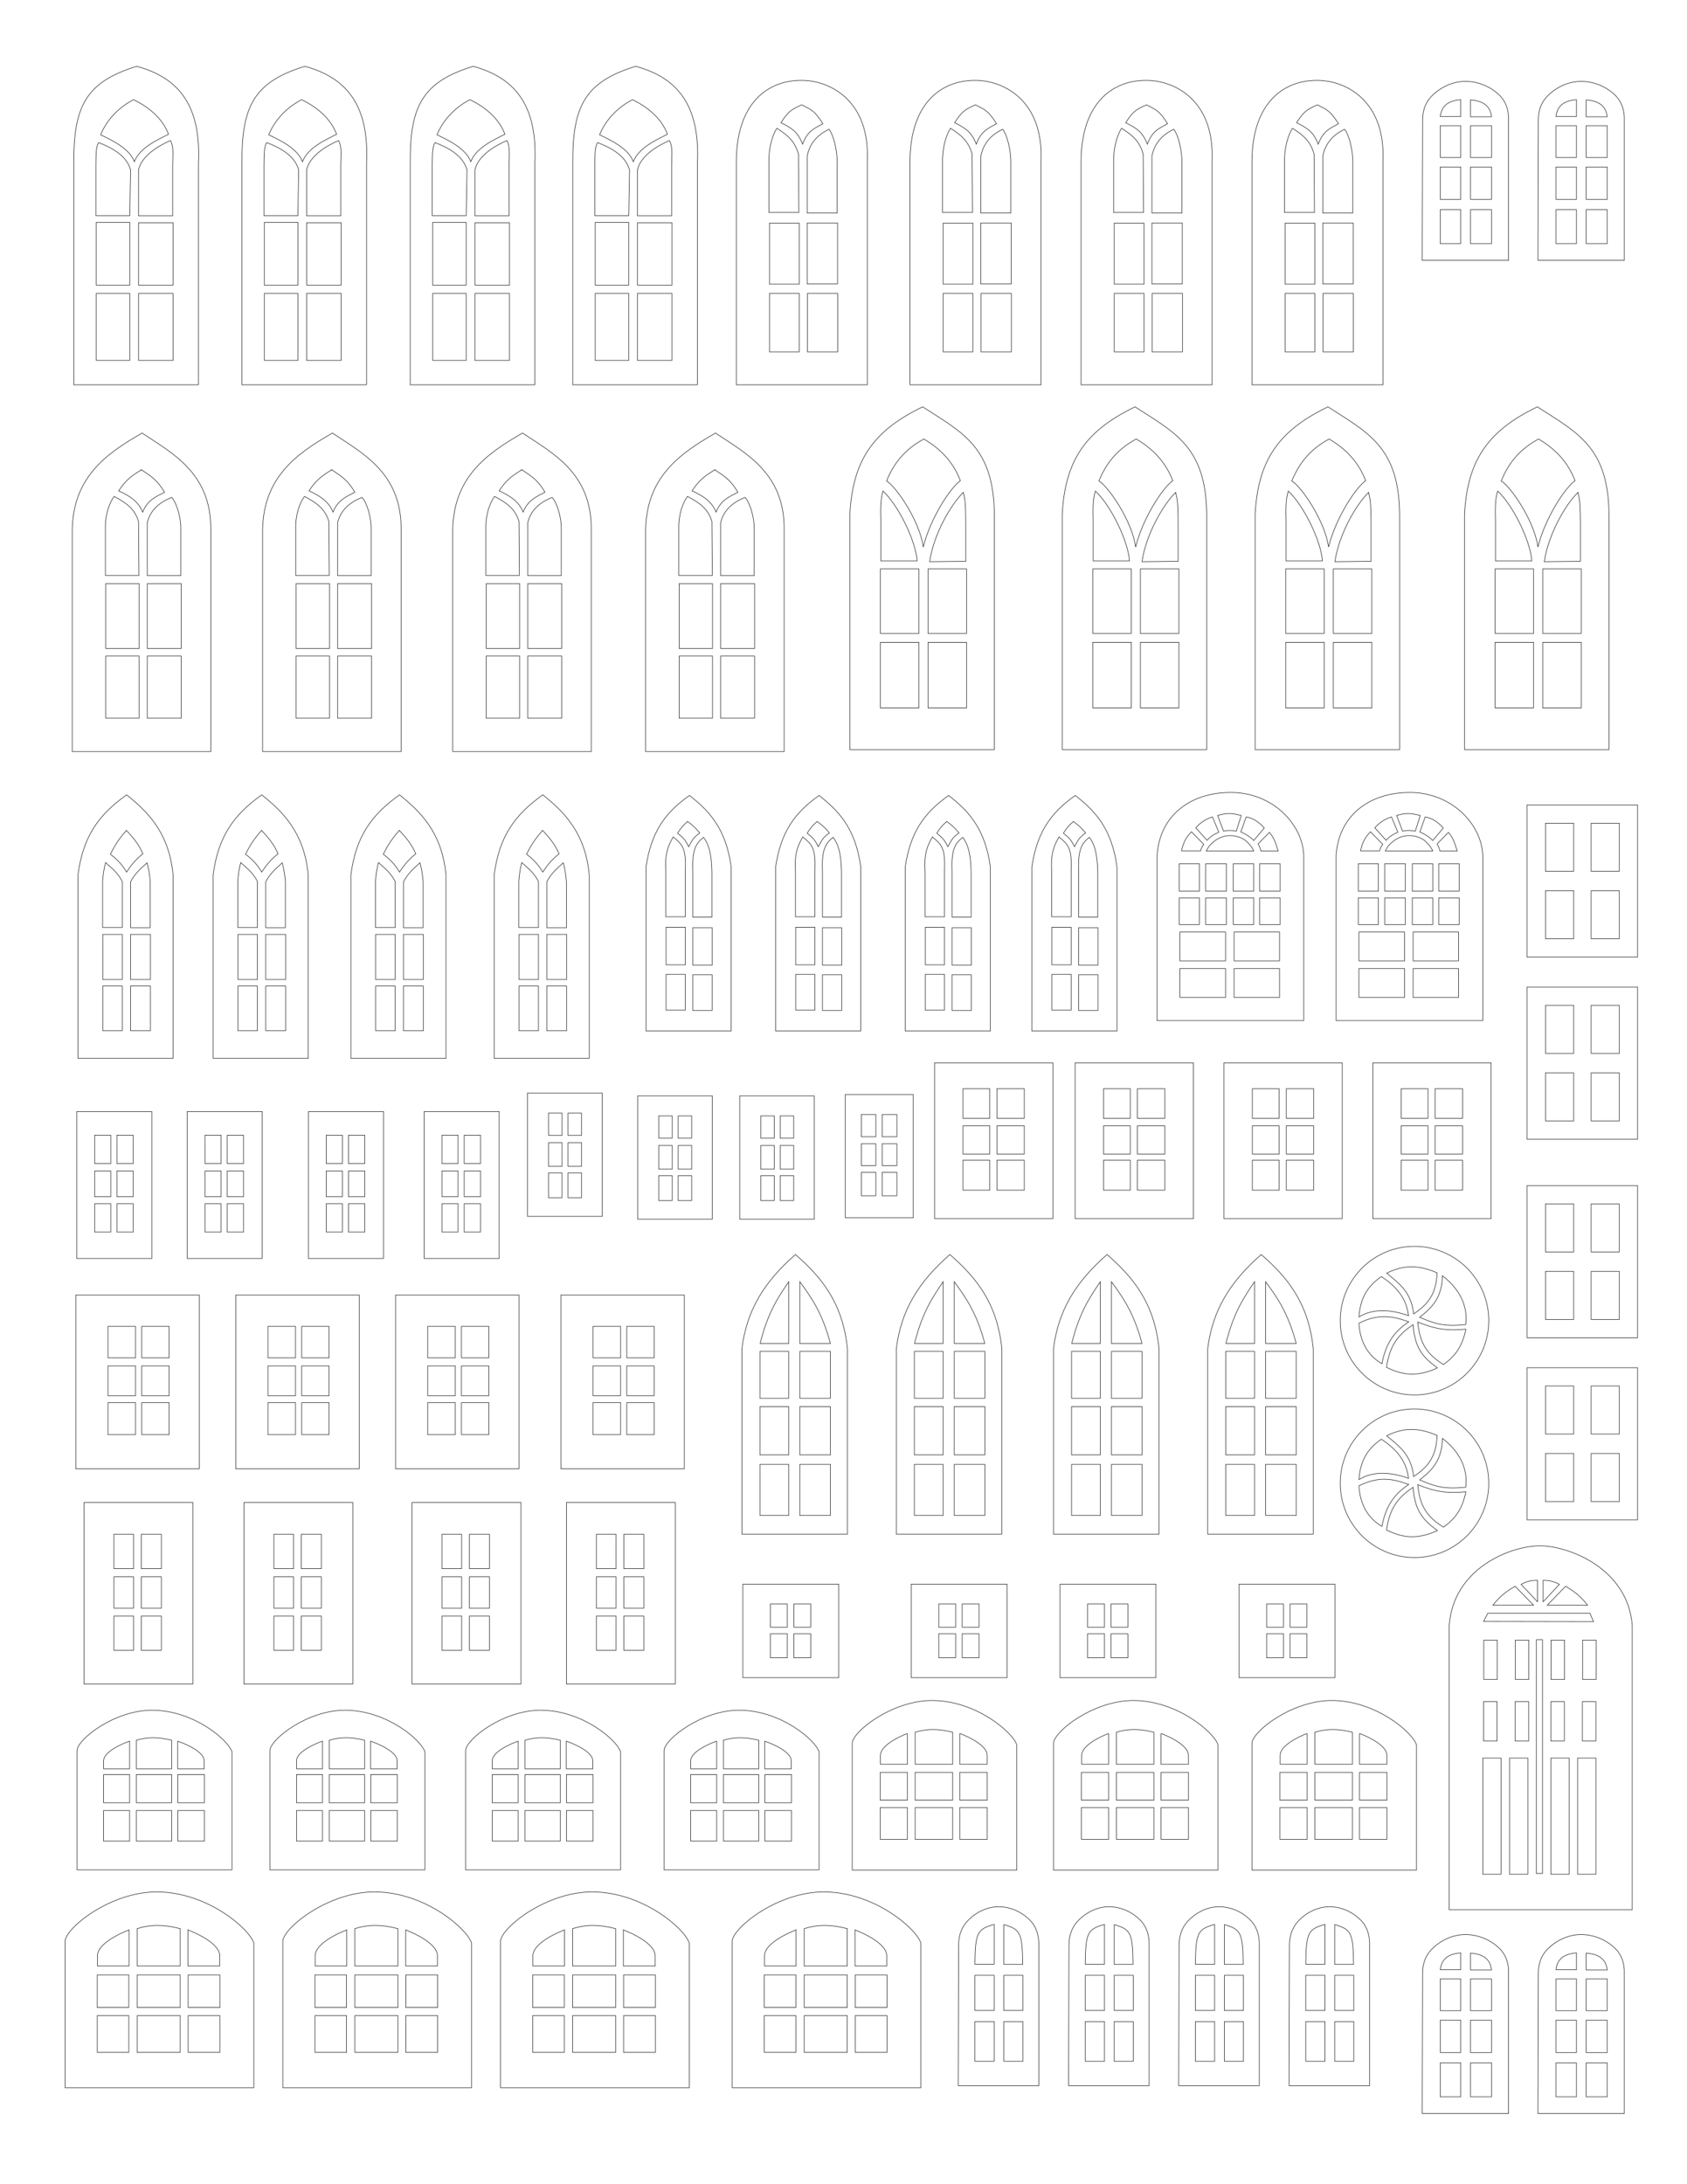 <?xml version="1.0" encoding="UTF-8"?>
<!DOCTYPE svg PUBLIC "-//W3C//DTD SVG 1.1//EN" "http://www.w3.org/Graphics/SVG/1.1/DTD/svg11.dtd">
<!-- Creator: CorelDRAW X5 -->
<svg xmlns="http://www.w3.org/2000/svg" xml:space="preserve" width="8.5in" height="11in" style="shape-rendering:geometricPrecision; text-rendering:geometricPrecision; image-rendering:optimizeQuality; fill-rule:evenodd; clip-rule:evenodd"
viewBox="0 0 8500 11000"
 xmlns:xlink="http://www.w3.org/1999/xlink">
 <defs>
  <style type="text/css">
   <![CDATA[
    .str0 {stroke:#373435;stroke-width:3}
    .fil0 {fill:none}
   ]]>
  </style>
 </defs>
 <g id="Layer_x0020_1">
  <g id="_256821448">
   <path class="fil0 str0" d="M4340 5613l73 0 0 112 -73 0 0 -112zm105 0l74 0 0 112 -74 0 0 -112zm0 147l74 0 0 110 -74 0 0 -110zm-105 0l73 0 0 110 -73 0 0 -110zm0 144l73 0 0 118 -73 0 0 -118zm105 0l74 0 0 118 -74 0 0 -118zm-186 -392l342 0 0 621 -342 0 0 -621z"/>
   <path class="fil0 str0" d="M7949 8854l92 0 0 585 -92 0 0 -585zm-135 0l92 0 0 585 -92 0 0 -585zm-208 0l92 0 0 585 -92 0 0 -585zm-135 0l92 0 0 585 -92 0 0 -585zm301 581l-31 0 0 -1177 31 0 0 1177zm-229 -667l-68 0 0 -198 68 0 0 198zm159 0l-68 0 0 -198 68 0 0 198zm180 0l-68 0 0 -198 68 0 0 198zm159 0l-68 0 0 -198 68 0 0 198zm-497 -310l-68 0 0 -198 68 0 0 198zm159 0l-68 0 0 -198 68 0 0 198zm180 0l-68 0 0 -198 68 0 0 198zm159 0l-68 0 0 -198 68 0 0 198zm-246 -374l203 0c-32,-42 -68,-71 -111,-95l-92 95zm-69 0l-205 0c33,-42 68,-71 112,-95l93 95zm20 -17l-83 -88c23,-12 46,-21 83,-20l0 109zm28 0l82 -88c-23,-12 -46,-21 -82,-20l0 109zm-299 99l553 1 -18 -42 -515 0 -21 41zm748 1452l-922 0 0 -1432c20,-286 306,-401 458,-401 141,0 442,112 464,401l0 1432z"/>
   <path class="fil0 str0" d="M1000 1938l-628 0 0 -1117c-2,-288 63,-409 317,-487 218,59 324,204 311,487l0 1117zm-327 -1436c70,34 144,89 176,174 -52,27 -144,66 -172,138 -25,-66 -111,-107 -170,-135 30,-74 90,-138 166,-177zm25 353c16,-70 98,-120 161,-147 15,29 13,54 11,124l0 255 -172 0 0 -232zm-41 -2c-21,-72 -96,-110 -160,-135 -14,21 -13,59 -14,111l0 257 171 0 4 -232zm-172 267l169 0 0 316 -169 0 0 -316zm213 2l174 0 0 314 -174 0 0 -314zm0 356l174 0 0 337 -174 0 0 -337zm-213 0l169 0 0 337 -169 0 0 -337z"/>
   <path class="fil0 str0" d="M1847 1938l-628 0 0 -1117c-2,-288 63,-409 317,-487 218,59 324,204 311,487l0 1117zm-327 -1436c70,34 144,89 176,174 -52,27 -144,66 -172,138 -25,-66 -111,-107 -170,-135 30,-74 90,-138 166,-177zm25 353c16,-70 98,-120 161,-147 15,29 13,54 11,124l0 255 -172 0 0 -232zm-41 -2c-21,-72 -96,-110 -160,-135 -14,21 -13,59 -14,111l0 257 171 0 4 -232zm-172 267l169 0 0 316 -169 0 0 -316zm213 2l174 0 0 314 -174 0 0 -314zm0 356l174 0 0 337 -174 0 0 -337zm-213 0l169 0 0 337 -169 0 0 -337z"/>
   <path class="fil0 str0" d="M2695 1938l-628 0 0 -1117c-2,-288 63,-409 317,-487 218,59 324,204 311,487l0 1117zm-327 -1436c70,34 144,89 176,174 -52,27 -144,66 -172,138 -25,-66 -111,-107 -170,-135 30,-74 90,-138 166,-177zm25 353c16,-70 98,-120 161,-147 15,29 13,54 11,124l0 255 -172 0 0 -232zm-41 -2c-21,-72 -96,-110 -160,-135 -14,21 -13,59 -14,111l0 257 171 0 4 -232zm-172 267l169 0 0 316 -169 0 0 -316zm213 2l174 0 0 314 -174 0 0 -314zm0 356l174 0 0 337 -174 0 0 -337zm-213 0l169 0 0 337 -169 0 0 -337z"/>
   <path class="fil0 str0" d="M3514 1938l-628 0 0 -1117c-2,-288 63,-409 317,-487 218,59 324,204 311,487l0 1117zm-327 -1436c70,34 144,89 176,174 -52,27 -144,66 -172,138 -25,-66 -111,-107 -170,-135 30,-74 90,-138 166,-177zm25 353c16,-70 98,-120 161,-147 15,29 13,54 11,124l0 255 -172 0 0 -232zm-41 -2c-21,-72 -96,-110 -160,-135 -14,21 -13,59 -14,111l0 257 171 0 4 -232zm-172 267l169 0 0 316 -169 0 0 -316zm213 2l174 0 0 314 -174 0 0 -314zm0 356l174 0 0 337 -174 0 0 -337zm-213 0l169 0 0 337 -169 0 0 -337z"/>
   <path class="fil0 str0" d="M4067 1123l153 0 0 307 -153 0 0 -307zm0 -337c14,-69 56,-109 110,-135 21,25 43,105 41,174l0 248 -151 0 0 -287zm-43 -6c-18,-70 -58,-101 -110,-134 -20,32 -42,94 -40,176l0 248 151 0 -2 -289zm16 -252c50,26 64,29 106,95 -47,26 -77,37 -102,103 -25,-64 -56,-81 -109,-108 35,-54 48,-65 105,-90zm-163 596l150 0 0 307 -150 0 0 -307zm0 354l150 0 0 294 -150 0 0 -294zm191 0l153 0 0 294 -153 0 0 -294zm302 460l-660 0 0 -1128c2,-291 159,-411 340,-405 142,5 333,109 320,405l0 1128z"/>
   <path class="fil0 str0" d="M4942 1123l153 0 0 307 -153 0 0 -307zm0 -337c14,-69 56,-109 110,-135 21,25 43,105 41,174l0 248 -151 0 0 -287zm-43 -6c-18,-70 -58,-101 -110,-134 -20,32 -42,94 -40,176l0 248 151 0 -2 -289zm16 -252c50,26 64,29 106,95 -47,26 -77,37 -102,103 -25,-64 -56,-81 -109,-108 35,-54 48,-65 105,-90zm-163 596l150 0 0 307 -150 0 0 -307zm0 354l150 0 0 294 -150 0 0 -294zm191 0l153 0 0 294 -153 0 0 -294zm302 460l-660 0 0 -1128c2,-291 159,-411 340,-405 142,5 333,109 320,405l0 1128z"/>
   <path class="fil0 str0" d="M5804 1123l153 0 0 307 -153 0 0 -307zm0 -337c14,-69 56,-109 110,-135 21,25 43,105 41,174l0 248 -151 0 0 -287zm-43 -6c-18,-70 -58,-101 -110,-134 -20,32 -42,94 -40,176l0 248 151 0 -2 -289zm16 -252c50,26 64,29 106,95 -47,26 -77,37 -102,103 -25,-64 -56,-81 -109,-108 35,-54 48,-65 105,-90zm-163 596l150 0 0 307 -150 0 0 -307zm0 354l150 0 0 294 -150 0 0 -294zm191 0l153 0 0 294 -153 0 0 -294zm302 460l-660 0 0 -1128c2,-291 159,-411 340,-405 142,5 333,109 320,405l0 1128z"/>
   <path class="fil0 str0" d="M6665 1123l153 0 0 307 -153 0 0 -307zm0 -337c14,-69 56,-109 110,-135 21,25 43,105 41,174l0 248 -151 0 0 -287zm-43 -6c-18,-70 -58,-101 -110,-134 -20,32 -42,94 -40,176l0 248 151 0 -2 -289zm16 -252c50,26 64,29 106,95 -47,26 -77,37 -102,103 -25,-64 -56,-81 -109,-108 35,-54 48,-65 105,-90zm-163 596l150 0 0 307 -150 0 0 -307zm0 354l150 0 0 294 -150 0 0 -294zm191 0l153 0 0 294 -153 0 0 -294zm302 460l-660 0 0 -1128c2,-291 159,-411 340,-405 142,5 333,109 320,405l0 1128z"/>
   <path class="fil0 str0" d="M712 2366c53,34 82,54 117,113 -45,23 -86,40 -110,100 -24,-58 -70,-83 -121,-107 32,-48 56,-71 115,-106zm-14 260c-20,-66 -65,-95 -123,-126 -22,30 -46,88 -44,165l0 233 169 0 -2 -272zm44 6c16,-65 63,-103 123,-127 23,24 48,99 46,164l0 230 -169 0 0 -266zm-209 307l168 0 0 327 -168 0 0 -327zm209 0l171 0 0 327 -171 0 0 -327zm-209 365l168 0 0 313 -168 0 0 -313zm209 0l171 0 0 313 -171 0 0 -313zm320 481l-698 0 0 -1117c5,-259 162,-379 352,-487 147,99 349,199 346,487l0 1117z"/>
   <path class="fil0 str0" d="M1671 2366c53,34 82,54 117,113 -45,23 -86,40 -110,100 -24,-58 -70,-83 -121,-107 32,-48 56,-71 115,-106zm-14 260c-20,-66 -65,-95 -123,-126 -22,30 -46,88 -44,165l0 233 169 0 -2 -272zm44 6c16,-65 63,-103 123,-127 23,24 48,99 46,164l0 230 -169 0 0 -266zm-209 307l168 0 0 327 -168 0 0 -327zm209 0l171 0 0 327 -171 0 0 -327zm-209 365l168 0 0 313 -168 0 0 -313zm209 0l171 0 0 313 -171 0 0 -313zm320 481l-698 0 0 -1117c5,-259 162,-379 352,-487 147,99 349,199 346,487l0 1117z"/>
   <path class="fil0 str0" d="M2629 2366c53,34 82,54 117,113 -45,23 -86,40 -110,100 -24,-58 -70,-83 -121,-107 32,-48 56,-71 115,-106zm-14 260c-20,-66 -65,-95 -123,-126 -22,30 -46,88 -44,165l0 233 169 0 -2 -272zm44 6c16,-65 63,-103 123,-127 23,24 48,99 46,164l0 230 -169 0 0 -266zm-209 307l168 0 0 327 -168 0 0 -327zm209 0l171 0 0 327 -171 0 0 -327zm-209 365l168 0 0 313 -168 0 0 -313zm209 0l171 0 0 313 -171 0 0 -313zm320 481l-698 0 0 -1117c5,-259 162,-379 352,-487 147,99 349,199 346,487l0 1117z"/>
   <path class="fil0 str0" d="M3601 2366c53,34 82,54 117,113 -45,23 -86,40 -110,100 -24,-58 -70,-83 -121,-107 32,-48 56,-71 115,-106zm-14 260c-20,-66 -65,-95 -123,-126 -22,30 -46,88 -44,165l0 233 169 0 -2 -272zm44 6c16,-65 63,-103 123,-127 23,24 48,99 46,164l0 230 -169 0 0 -266zm-209 307l168 0 0 327 -168 0 0 -327zm209 0l171 0 0 327 -171 0 0 -327zm-209 365l168 0 0 313 -168 0 0 -313zm209 0l171 0 0 313 -171 0 0 -313zm320 481l-698 0 0 -1117c5,-259 162,-379 352,-487 147,99 349,199 346,487l0 1117z"/>
   <path class="fil0 str0" d="M4655 2211c83,49 148,115 184,210 -50,34 -152,190 -187,334 -18,-130 -134,-301 -185,-333 35,-85 88,-157 188,-211zm198 269c13,40 12,89 13,151l0 196 -182 2c21,-145 114,-297 170,-349zm-404 -7c-12,39 -13,86 -11,152l0 200 183 0c-7,-103 -96,-282 -172,-352zm-13 392l194 0 0 325 -194 0 0 -325zm240 0l194 0 0 325 -194 0 0 -325zm-240 370l194 0 0 330 -194 0 0 -330zm240 0l194 0 0 330 -194 0 0 -330zm334 540l-728 0 0 -1184c14,-262 108,-418 367,-542 201,130 358,202 361,542l0 1184z"/>
   <path class="fil0 str0" d="M5725 2211c83,49 148,115 184,210 -50,34 -152,190 -187,334 -18,-130 -134,-301 -185,-333 35,-85 88,-157 188,-211zm198 269c13,40 12,89 13,151l0 196 -182 2c21,-145 114,-297 170,-349zm-404 -7c-12,39 -13,86 -11,152l0 200 183 0c-7,-103 -96,-282 -172,-352zm-13 392l194 0 0 325 -194 0 0 -325zm240 0l194 0 0 325 -194 0 0 -325zm-240 370l194 0 0 330 -194 0 0 -330zm240 0l194 0 0 330 -194 0 0 -330zm334 540l-728 0 0 -1184c14,-262 108,-418 367,-542 201,130 358,202 361,542l0 1184z"/>
   <path class="fil0 str0" d="M6697 2211c83,49 148,115 184,210 -50,34 -152,190 -187,334 -18,-130 -134,-301 -185,-333 35,-85 88,-157 188,-211zm198 269c13,40 12,89 13,151l0 196 -182 2c21,-145 114,-297 170,-349zm-404 -7c-12,39 -13,86 -11,152l0 200 183 0c-7,-103 -96,-282 -172,-352zm-13 392l194 0 0 325 -194 0 0 -325zm240 0l194 0 0 325 -194 0 0 -325zm-240 370l194 0 0 330 -194 0 0 -330zm240 0l194 0 0 330 -194 0 0 -330zm334 540l-728 0 0 -1184c14,-262 108,-418 367,-542 201,130 358,202 361,542l0 1184z"/>
   <path class="fil0 str0" d="M7752 2211c83,49 148,115 184,210 -50,34 -152,190 -187,334 -18,-130 -134,-301 -185,-333 35,-85 88,-157 188,-211zm198 269c13,40 12,89 13,151l0 196 -182 2c21,-145 114,-297 170,-349zm-404 -7c-12,39 -13,86 -11,152l0 200 183 0c-7,-103 -96,-282 -172,-352zm-13 392l194 0 0 325 -194 0 0 -325zm240 0l194 0 0 325 -194 0 0 -325zm-240 370l194 0 0 330 -194 0 0 -330zm240 0l194 0 0 330 -194 0 0 -330zm334 540l-728 0 0 -1184c14,-262 108,-418 367,-542 201,130 358,202 361,542l0 1184z"/>
   <path class="fil0 str0" d="M518 4966l98 0 0 225 -98 0 0 -225zm140 0l100 0 0 225 -100 0 0 -225zm-140 -260l98 0 0 227 -98 0 0 -227zm140 0l100 0 0 227 -100 0 0 -227zm-42 -267c-23,-44 -50,-64 -84,-95 -8,30 -12,56 -15,94l0 233 99 0 0 -232zm42 2c23,-44 50,-65 83,-96 8,30 13,58 16,96l0 231 -99 0 0 -231zm-21 -259c31,34 60,65 83,118 -33,26 -57,53 -82,92 -24,-40 -49,-65 -82,-90 21,-42 42,-76 81,-120zm235 1148l-479 0 0 -924c25,-193 104,-303 245,-403 102,82 214,187 234,403l0 924z"/>
   <path class="fil0 str0" d="M1199 4966l98 0 0 225 -98 0 0 -225zm140 0l100 0 0 225 -100 0 0 -225zm-140 -260l98 0 0 227 -98 0 0 -227zm140 0l100 0 0 227 -100 0 0 -227zm-42 -267c-23,-44 -50,-64 -84,-95 -8,30 -12,56 -15,94l0 233 99 0 0 -232zm42 2c23,-44 50,-65 83,-96 8,30 13,58 16,96l0 231 -99 0 0 -231zm-21 -259c31,34 60,65 83,118 -33,26 -57,53 -82,92 -24,-40 -49,-65 -82,-90 21,-42 42,-76 81,-120zm235 1148l-479 0 0 -924c25,-193 104,-303 245,-403 102,82 214,187 234,403l0 924z"/>
   <path class="fil0 str0" d="M1893 4966l98 0 0 225 -98 0 0 -225zm140 0l100 0 0 225 -100 0 0 -225zm-140 -260l98 0 0 227 -98 0 0 -227zm140 0l100 0 0 227 -100 0 0 -227zm-42 -267c-23,-44 -50,-64 -84,-95 -8,30 -12,56 -15,94l0 233 99 0 0 -232zm42 2c23,-44 50,-65 83,-96 8,30 13,58 16,96l0 231 -99 0 0 -231zm-21 -259c31,34 60,65 83,118 -33,26 -57,53 -82,92 -24,-40 -49,-65 -82,-90 21,-42 42,-76 81,-120zm235 1148l-479 0 0 -924c25,-193 104,-303 245,-403 102,82 214,187 234,403l0 924z"/>
   <path class="fil0 str0" d="M2615 4966l98 0 0 225 -98 0 0 -225zm140 0l100 0 0 225 -100 0 0 -225zm-140 -260l98 0 0 227 -98 0 0 -227zm140 0l100 0 0 227 -100 0 0 -227zm-42 -267c-23,-44 -50,-64 -84,-95 -8,30 -12,56 -15,94l0 233 99 0 0 -232zm42 2c23,-44 50,-65 83,-96 8,30 13,58 16,96l0 231 -99 0 0 -231zm-21 -259c31,34 60,65 83,118 -33,26 -57,53 -82,92 -24,-40 -49,-65 -82,-90 21,-42 42,-76 81,-120zm235 1148l-479 0 0 -924c25,-193 104,-303 245,-403 102,82 214,187 234,403l0 924z"/>
   <path class="fil0 str0" d="M3356 4907l97 0 0 180 -97 0 0 -180zm135 2l97 0 0 180 -97 0 0 -180zm-135 -239l97 0 0 189 -97 0 0 -189zm135 2l97 0 0 189 -97 0 0 -189zm-38 -285c4,-112 -11,-131 -61,-172 -24,42 -43,81 -37,172l0 230 98 0 0 -230zm38 4c-4,-102 10,-141 54,-174 22,30 40,71 42,174l0 228 -96 0 0 -228zm-27 -254c29,21 40,32 62,58 -31,22 -35,30 -56,69 -16,-32 -25,-43 -56,-68 14,-21 25,-38 50,-58zm219 1055l-428 0 0 -826c26,-173 93,-271 219,-360 92,73 183,159 210,360l0 826z"/>
   <path class="fil0 str0" d="M4009 4907l97 0 0 180 -97 0 0 -180zm135 2l97 0 0 180 -97 0 0 -180zm-135 -239l97 0 0 189 -97 0 0 -189zm135 2l97 0 0 189 -97 0 0 -189zm-38 -285c4,-112 -11,-131 -61,-172 -24,42 -43,81 -37,172l0 230 98 0 0 -230zm38 4c-4,-102 10,-141 54,-174 22,30 40,71 42,174l0 228 -96 0 0 -228zm-27 -254c29,21 40,32 62,58 -31,22 -35,30 -56,69 -16,-32 -25,-43 -56,-68 14,-21 25,-38 50,-58zm219 1055l-428 0 0 -826c26,-173 93,-271 219,-360 92,73 183,159 210,360l0 826z"/>
   <path class="fil0 str0" d="M4662 4907l97 0 0 180 -97 0 0 -180zm135 2l97 0 0 180 -97 0 0 -180zm-135 -239l97 0 0 189 -97 0 0 -189zm135 2l97 0 0 189 -97 0 0 -189zm-38 -285c4,-112 -11,-131 -61,-172 -24,42 -43,81 -37,172l0 230 98 0 0 -230zm38 4c-4,-102 10,-141 54,-174 22,30 40,71 42,174l0 228 -96 0 0 -228zm-27 -254c29,21 40,32 62,58 -31,22 -35,30 -56,69 -16,-32 -25,-43 -56,-68 14,-21 25,-38 50,-58zm219 1055l-428 0 0 -826c26,-173 93,-271 219,-360 92,73 183,159 210,360l0 826z"/>
   <path class="fil0 str0" d="M5300 4907l97 0 0 180 -97 0 0 -180zm135 2l97 0 0 180 -97 0 0 -180zm-135 -239l97 0 0 189 -97 0 0 -189zm135 2l97 0 0 189 -97 0 0 -189zm-38 -285c4,-112 -11,-131 -61,-172 -24,42 -43,81 -37,172l0 230 98 0 0 -230zm38 4c-4,-102 10,-141 54,-174 22,30 40,71 42,174l0 228 -96 0 0 -228zm-27 -254c29,21 40,32 62,58 -31,22 -35,30 -56,69 -16,-32 -25,-43 -56,-68 14,-21 25,-38 50,-58zm219 1055l-428 0 0 -826c26,-173 93,-271 219,-360 92,73 183,159 210,360l0 826z"/>
   <path class="fil0 str0" d="M387 5598l378 0 0 740 -378 0 0 -740zm202 464l82 0 0 143 -82 0 0 -143zm-112 0l81 0 0 143 -81 0 0 -143zm0 -165l81 0 0 130 -81 0 0 -130zm112 0l82 0 0 130 -82 0 0 -130zm0 -180l82 0 0 143 -82 0 0 -143zm-112 0l81 0 0 143 -81 0 0 -143z"/>
   <path class="fil0 str0" d="M943 5598l378 0 0 740 -378 0 0 -740zm202 464l82 0 0 143 -82 0 0 -143zm-112 0l81 0 0 143 -81 0 0 -143zm0 -165l81 0 0 130 -81 0 0 -130zm112 0l82 0 0 130 -82 0 0 -130zm0 -180l82 0 0 143 -82 0 0 -143zm-112 0l81 0 0 143 -81 0 0 -143z"/>
   <path class="fil0 str0" d="M1554 5598l378 0 0 740 -378 0 0 -740zm202 464l82 0 0 143 -82 0 0 -143zm-112 0l81 0 0 143 -81 0 0 -143zm0 -165l81 0 0 130 -81 0 0 -130zm112 0l82 0 0 130 -82 0 0 -130zm0 -180l82 0 0 143 -82 0 0 -143zm-112 0l81 0 0 143 -81 0 0 -143z"/>
   <path class="fil0 str0" d="M2137 5598l378 0 0 740 -378 0 0 -740zm202 464l82 0 0 143 -82 0 0 -143zm-112 0l81 0 0 143 -81 0 0 -143zm0 -165l81 0 0 130 -81 0 0 -130zm112 0l82 0 0 130 -82 0 0 -130zm0 -180l82 0 0 143 -82 0 0 -143zm-112 0l81 0 0 143 -81 0 0 -143z"/>
   <path class="fil0 str0" d="M2658 5505l376 0 0 621 -376 0 0 -621zm204 402l68 0 0 125 -68 0 0 -125zm-98 0l68 0 0 125 -68 0 0 -125zm98 -152l68 0 0 119 -68 0 0 -119zm-98 0l68 0 0 119 -68 0 0 -119zm98 -149l68 0 0 112 -68 0 0 -112zm-98 0l68 0 0 112 -68 0 0 -112z"/>
   <path class="fil0 str0" d="M3213 5519l376 0 0 621 -376 0 0 -621zm204 402l68 0 0 125 -68 0 0 -125zm-98 0l68 0 0 125 -68 0 0 -125zm98 -152l68 0 0 119 -68 0 0 -119zm-98 0l68 0 0 119 -68 0 0 -119zm98 -149l68 0 0 112 -68 0 0 -112zm-98 0l68 0 0 112 -68 0 0 -112z"/>
   <path class="fil0 str0" d="M3727 5519l376 0 0 621 -376 0 0 -621zm204 402l68 0 0 125 -68 0 0 -125zm-98 0l68 0 0 125 -68 0 0 -125zm98 -152l68 0 0 119 -68 0 0 -119zm-98 0l68 0 0 119 -68 0 0 -119zm98 -149l68 0 0 112 -68 0 0 -112zm-98 0l68 0 0 112 -68 0 0 -112z"/>
   <path class="fil0 str0" d="M544 6680l139 0 0 158 -139 0 0 -158zm170 0l138 0 0 158 -138 0 0 -158zm0 199l138 0 0 150 -138 0 0 -150zm-170 0l139 0 0 150 -139 0 0 -150zm0 185l139 0 0 161 -139 0 0 -161zm170 0l138 0 0 161 -138 0 0 -161zm-332 -542l622 0 0 875 -622 0 0 -875z"/>
   <path class="fil0 str0" d="M1350 6680l139 0 0 158 -139 0 0 -158zm170 0l138 0 0 158 -138 0 0 -158zm0 199l138 0 0 150 -138 0 0 -150zm-170 0l139 0 0 150 -139 0 0 -150zm0 185l139 0 0 161 -139 0 0 -161zm170 0l138 0 0 161 -138 0 0 -161zm-332 -542l622 0 0 875 -622 0 0 -875z"/>
   <path class="fil0 str0" d="M2155 6680l139 0 0 158 -139 0 0 -158zm170 0l138 0 0 158 -138 0 0 -158zm0 199l138 0 0 150 -138 0 0 -150zm-170 0l139 0 0 150 -139 0 0 -150zm0 185l139 0 0 161 -139 0 0 -161zm170 0l138 0 0 161 -138 0 0 -161zm-332 -542l622 0 0 875 -622 0 0 -875z"/>
   <path class="fil0 str0" d="M2988 6680l139 0 0 158 -139 0 0 -158zm170 0l138 0 0 158 -138 0 0 -158zm0 199l138 0 0 150 -138 0 0 -150zm-170 0l139 0 0 150 -139 0 0 -150zm0 185l139 0 0 161 -139 0 0 -161zm170 0l138 0 0 161 -138 0 0 -161zm-332 -542l622 0 0 875 -622 0 0 -875z"/>
   <path class="fil0 str0" d="M3974 6455c-52,77 -105,153 -144,311l144 0 0 -311zm56 0c56,77 112,153 154,311l-154 0 0 -311zm0 351l154 0 0 236 -154 0 0 -236zm-201 0l145 0 0 236 -145 0 0 -236zm0 278l145 0 0 243 -145 0 0 -243zm201 0l154 0 0 243 -154 0 0 -243zm0 291l154 0 0 257 -154 0 0 -257zm-201 0l145 0 0 257 -145 0 0 -257zm441 351l-532 0 0 -933c24,-194 112,-337 270,-475 130,114 238,241 262,475l0 933z"/>
   <path class="fil0 str0" d="M4752 6455c-52,77 -105,153 -144,311l144 0 0 -311zm56 0c56,77 112,153 154,311l-154 0 0 -311zm0 351l154 0 0 236 -154 0 0 -236zm-201 0l145 0 0 236 -145 0 0 -236zm0 278l145 0 0 243 -145 0 0 -243zm201 0l154 0 0 243 -154 0 0 -243zm0 291l154 0 0 257 -154 0 0 -257zm-201 0l145 0 0 257 -145 0 0 -257zm441 351l-532 0 0 -933c24,-194 112,-337 270,-475 130,114 238,241 262,475l0 933z"/>
   <path class="fil0 str0" d="M5544 6455c-52,77 -105,153 -144,311l144 0 0 -311zm56 0c56,77 112,153 154,311l-154 0 0 -311zm0 351l154 0 0 236 -154 0 0 -236zm-201 0l145 0 0 236 -145 0 0 -236zm0 278l145 0 0 243 -145 0 0 -243zm201 0l154 0 0 243 -154 0 0 -243zm0 291l154 0 0 257 -154 0 0 -257zm-201 0l145 0 0 257 -145 0 0 -257zm441 351l-532 0 0 -933c24,-194 112,-337 270,-475 130,114 238,241 262,475l0 933z"/>
   <path class="fil0 str0" d="M6321 6455c-52,77 -105,153 -144,311l144 0 0 -311zm56 0c56,77 112,153 154,311l-154 0 0 -311zm0 351l154 0 0 236 -154 0 0 -236zm-201 0l145 0 0 236 -145 0 0 -236zm0 278l145 0 0 243 -145 0 0 -243zm201 0l154 0 0 243 -154 0 0 -243zm0 291l154 0 0 257 -154 0 0 -257zm-201 0l145 0 0 257 -145 0 0 -257zm441 351l-532 0 0 -933c24,-194 112,-337 270,-475 130,114 238,241 262,475l0 933z"/>
   <path class="fil0 str0" d="M574 7727l99 0 0 173 -99 0 0 -173zm138 0l101 0 0 173 -101 0 0 -173zm-138 214l99 0 0 158 -99 0 0 -158zm138 0l101 0 0 158 -101 0 0 -158zm-138 198l99 0 0 172 -99 0 0 -172zm138 0l101 0 0 172 -101 0 0 -172zm-289 -572l549 0 0 914 -549 0 0 -914z"/>
   <path class="fil0 str0" d="M1380 7727l99 0 0 173 -99 0 0 -173zm138 0l101 0 0 173 -101 0 0 -173zm-138 214l99 0 0 158 -99 0 0 -158zm138 0l101 0 0 158 -101 0 0 -158zm-138 198l99 0 0 172 -99 0 0 -172zm138 0l101 0 0 172 -101 0 0 -172zm-289 -572l549 0 0 914 -549 0 0 -914z"/>
   <path class="fil0 str0" d="M2227 7727l99 0 0 173 -99 0 0 -173zm138 0l101 0 0 173 -101 0 0 -173zm-138 214l99 0 0 158 -99 0 0 -158zm138 0l101 0 0 158 -101 0 0 -158zm-138 198l99 0 0 172 -99 0 0 -172zm138 0l101 0 0 172 -101 0 0 -172zm-289 -572l549 0 0 914 -549 0 0 -914z"/>
   <path class="fil0 str0" d="M3005 7727l99 0 0 173 -99 0 0 -173zm138 0l101 0 0 173 -101 0 0 -173zm-138 214l99 0 0 158 -99 0 0 -158zm138 0l101 0 0 158 -101 0 0 -158zm-138 198l99 0 0 172 -99 0 0 -172zm138 0l101 0 0 172 -101 0 0 -172zm-289 -572l549 0 0 914 -549 0 0 -914z"/>
   <path class="fil0 str0" d="M3882 8078l85 0 0 117 -85 0 0 -117zm118 0l85 0 0 117 -85 0 0 -117zm0 150l85 0 0 121 -85 0 0 -121zm-118 0l85 0 0 121 -85 0 0 -121zm-139 -250l483 0 0 471 -483 0 0 -471z"/>
   <path class="fil0 str0" d="M4730 8078l85 0 0 117 -85 0 0 -117zm118 0l85 0 0 117 -85 0 0 -117zm0 150l85 0 0 121 -85 0 0 -121zm-118 0l85 0 0 121 -85 0 0 -121zm-139 -250l483 0 0 471 -483 0 0 -471z"/>
   <path class="fil0 str0" d="M5480 8078l85 0 0 117 -85 0 0 -117zm118 0l85 0 0 117 -85 0 0 -117zm0 150l85 0 0 121 -85 0 0 -121zm-118 0l85 0 0 121 -85 0 0 -121zm-139 -250l483 0 0 471 -483 0 0 -471z"/>
   <path class="fil0 str0" d="M6382 8078l85 0 0 117 -85 0 0 -117zm118 0l85 0 0 117 -85 0 0 -117zm0 150l85 0 0 121 -85 0 0 -121zm-118 0l85 0 0 121 -85 0 0 -121zm-139 -250l483 0 0 471 -483 0 0 -471z"/>
   <path class="fil0 str0" d="M1624 8769c-48,17 -130,56 -130,99l0 40 131 0 0 -139zm244 0c49,17 133,56 133,99l0 40 -134 0 0 -139zm-209 -5c54,-16 109,-17 178,0l0 144 -178 0 0 -144zm-165 173l131 0 0 142 -131 0 0 -142zm374 0l134 0 0 142 -134 0 0 -142zm-209 0l178 0 0 142 -178 0 0 -142zm-165 181l131 0 0 154 -131 0 0 -154zm374 0l134 0 0 154 -134 0 0 -154zm-209 0l178 0 0 154 -178 0 0 -154zm482 299l-781 0 0 -603c6,-57 190,-202 380,-201 210,1 383,151 401,210l0 594z"/>
   <path class="fil0 str0" d="M652 8769c-48,17 -130,56 -130,99l0 40 131 0 0 -139zm244 0c49,17 133,56 133,99l0 40 -134 0 0 -139zm-209 -5c54,-16 109,-17 178,0l0 144 -178 0 0 -144zm-165 173l131 0 0 142 -131 0 0 -142zm374 0l134 0 0 142 -134 0 0 -142zm-209 0l178 0 0 142 -178 0 0 -142zm-165 181l131 0 0 154 -131 0 0 -154zm374 0l134 0 0 154 -134 0 0 -154zm-209 0l178 0 0 154 -178 0 0 -154zm482 299l-781 0 0 -603c6,-57 190,-202 380,-201 210,1 383,151 401,210l0 594z"/>
   <path class="fil0 str0" d="M2610 8769c-48,17 -130,56 -130,99l0 40 131 0 0 -139zm244 0c49,17 133,56 133,99l0 40 -134 0 0 -139zm-209 -5c54,-16 109,-17 178,0l0 144 -178 0 0 -144zm-165 173l131 0 0 142 -131 0 0 -142zm374 0l134 0 0 142 -134 0 0 -142zm-209 0l178 0 0 142 -178 0 0 -142zm-165 181l131 0 0 154 -131 0 0 -154zm374 0l134 0 0 154 -134 0 0 -154zm-209 0l178 0 0 154 -178 0 0 -154zm482 299l-781 0 0 -603c6,-57 190,-202 380,-201 210,1 383,151 401,210l0 594z"/>
   <path class="fil0 str0" d="M3610 8769c-48,17 -130,56 -130,99l0 40 131 0 0 -139zm244 0c49,17 133,56 133,99l0 40 -134 0 0 -139zm-209 -5c54,-16 109,-17 178,0l0 144 -178 0 0 -144zm-165 173l131 0 0 142 -131 0 0 -142zm374 0l134 0 0 142 -134 0 0 -142zm-209 0l178 0 0 142 -178 0 0 -142zm-165 181l131 0 0 154 -131 0 0 -154zm374 0l134 0 0 154 -134 0 0 -154zm-209 0l178 0 0 154 -178 0 0 -154zm482 299l-781 0 0 -603c6,-57 190,-202 380,-201 210,1 383,151 401,210l0 594z"/>
   <path class="fil0 str0" d="M4572 8730c-50,19 -136,63 -136,110l0 45 136 0 0 -155zm39 -6c57,-18 116,-19 189,0l0 161 -189 0 0 -161zm225 6c51,19 138,63 138,110l0 45 -138 0 0 -155zm0 196l138 0 0 140 -138 0 0 -140zm-225 0l189 0 0 140 -189 0 0 -140zm-176 0l137 0 0 140 -137 0 0 -140zm0 177l137 0 0 160 -137 0 0 -160zm176 0l189 0 0 160 -189 0 0 -160zm225 0l138 0 0 160 -138 0 0 -160zm287 315l-829 0 0 -640c6,-61 202,-214 403,-214 223,1 406,161 426,223l0 630z"/>
   <path class="fil0 str0" d="M5586 8730c-50,19 -136,63 -136,110l0 45 136 0 0 -155zm39 -6c57,-18 116,-19 189,0l0 161 -189 0 0 -161zm225 6c51,19 138,63 138,110l0 45 -138 0 0 -155zm0 196l138 0 0 140 -138 0 0 -140zm-225 0l189 0 0 140 -189 0 0 -140zm-176 0l137 0 0 140 -137 0 0 -140zm0 177l137 0 0 160 -137 0 0 -160zm176 0l189 0 0 160 -189 0 0 -160zm225 0l138 0 0 160 -138 0 0 -160zm287 315l-829 0 0 -640c6,-61 202,-214 403,-214 223,1 406,161 426,223l0 630z"/>
   <path class="fil0 str0" d="M6586 8730c-50,19 -136,63 -136,110l0 45 136 0 0 -155zm39 -6c57,-18 116,-19 189,0l0 161 -189 0 0 -161zm225 6c51,19 138,63 138,110l0 45 -138 0 0 -155zm0 196l138 0 0 140 -138 0 0 -140zm-225 0l189 0 0 140 -189 0 0 -140zm-176 0l137 0 0 140 -137 0 0 -140zm0 177l137 0 0 160 -137 0 0 -160zm176 0l189 0 0 160 -189 0 0 -160zm225 0l138 0 0 160 -138 0 0 -160zm287 315l-829 0 0 -640c6,-61 202,-214 403,-214 223,1 406,161 426,223l0 630z"/>
   <path class="fil0 str0" d="M7694 4054l557 0 0 766 -557 0 0 -766zm323 432l142 0 0 242 -142 0 0 -242zm-230 0l142 0 0 242 -142 0 0 -242zm230 -340l142 0 0 242 -142 0 0 -242zm-230 0l142 0 0 242 -142 0 0 -242z"/>
   <path class="fil0 str0" d="M7694 4971l557 0 0 766 -557 0 0 -766zm323 432l142 0 0 242 -142 0 0 -242zm-230 0l142 0 0 242 -142 0 0 -242zm230 -340l142 0 0 242 -142 0 0 -242zm-230 0l142 0 0 242 -142 0 0 -242z"/>
   <path class="fil0 str0" d="M7694 5971l557 0 0 766 -557 0 0 -766zm323 432l142 0 0 242 -142 0 0 -242zm-230 0l142 0 0 242 -142 0 0 -242zm230 -340l142 0 0 242 -142 0 0 -242zm-230 0l142 0 0 242 -142 0 0 -242z"/>
   <path class="fil0 str0" d="M7694 6888l557 0 0 766 -557 0 0 -766zm323 432l142 0 0 242 -142 0 0 -242zm-230 0l142 0 0 242 -142 0 0 -242zm230 -340l142 0 0 242 -142 0 0 -242zm-230 0l142 0 0 242 -142 0 0 -242z"/>
   <path class="fil0 str0" d="M7116 6277c206,-6 379,156 385,363 6,206 -156,379 -363,385 -206,6 -379,-156 -385,-363 -6,-206 156,-379 363,-385zm270 417c-18,84 -49,132 -113,178 -103,-63 -120,-131 -130,-214 97,39 154,44 242,36zm-143 195c-110,51 -187,32 -257,-3 17,-115 61,-165 134,-215 8,110 42,161 123,218zm-280 -21c-75,-43 -111,-117 -116,-204 101,-51 174,-35 251,-7 -83,55 -118,121 -135,211zm-116 -236c8,-101 46,-156 113,-203 88,58 127,119 137,197 -92,-33 -181,-36 -249,6zm140 -220c102,-52 182,-32 254,-2 -5,111 -48,160 -118,207 -14,-110 -67,-148 -136,-205zm281 13c87,67 129,153 117,246 -112,11 -155,-4 -232,-37 81,-62 111,-113 115,-209z"/>
   <path class="fil0 str0" d="M7116 7096c206,-6 379,156 385,363 6,206 -156,379 -363,385 -206,6 -379,-156 -385,-363 -6,-206 156,-379 363,-385zm270 417c-18,84 -49,132 -113,178 -103,-63 -120,-131 -130,-214 97,39 154,44 242,36zm-143 195c-110,51 -187,32 -257,-3 17,-115 61,-165 134,-215 8,110 42,161 123,218zm-280 -21c-75,-43 -111,-117 -116,-204 101,-51 174,-35 251,-7 -83,55 -118,121 -135,211zm-116 -236c8,-101 46,-156 113,-203 88,58 127,119 137,197 -92,-33 -181,-36 -249,6zm140 -220c102,-52 182,-32 254,-2 -5,111 -48,160 -118,207 -14,-110 -67,-148 -136,-205zm281 13c87,67 129,153 117,246 -112,11 -155,-4 -232,-37 81,-62 111,-113 115,-209z"/>
   <path class="fil0 str0" d="M6481 5483l138 0 0 149 -138 0 0 -149zm-171 0l135 0 0 149 -135 0 0 -149zm0 187l135 0 0 142 -135 0 0 -142zm171 0l138 0 0 142 -138 0 0 -142zm-171 173l135 0 0 151 -135 0 0 -151zm171 0l138 0 0 151 -138 0 0 -151zm-314 -490l596 0 0 784 -596 0 0 -784z"/>
   <path class="fil0 str0" d="M7231 5483l138 0 0 149 -138 0 0 -149zm-171 0l135 0 0 149 -135 0 0 -149zm0 187l135 0 0 142 -135 0 0 -142zm171 0l138 0 0 142 -138 0 0 -142zm-171 173l135 0 0 151 -135 0 0 -151zm171 0l138 0 0 151 -138 0 0 -151zm-314 -490l596 0 0 784 -596 0 0 -784z"/>
   <path class="fil0 str0" d="M5731 5483l138 0 0 149 -138 0 0 -149zm-171 0l135 0 0 149 -135 0 0 -149zm0 187l135 0 0 142 -135 0 0 -142zm171 0l138 0 0 142 -138 0 0 -142zm-171 173l135 0 0 151 -135 0 0 -151zm171 0l138 0 0 151 -138 0 0 -151zm-314 -490l596 0 0 784 -596 0 0 -784z"/>
   <path class="fil0 str0" d="M5023 5483l138 0 0 149 -138 0 0 -149zm-171 0l135 0 0 149 -135 0 0 -149zm0 187l135 0 0 142 -135 0 0 -142zm171 0l138 0 0 142 -138 0 0 -142zm-171 173l135 0 0 151 -135 0 0 -151zm171 0l138 0 0 151 -138 0 0 -151zm-314 -490l596 0 0 784 -596 0 0 -784z"/>
   <path class="fil0 str0" d="M7472 5140l-740 0 0 -831c12,-197 162,-318 372,-318 210,0 362,160 367,318l0 831zm-352 -262l229 0 0 145 -229 0 0 -145zm-273 0l230 0 0 145 -230 0 0 -145zm273 -184l229 0 0 145 -229 0 0 -145zm-273 0l230 0 0 145 -230 0 0 -145zm-3 -172l101 0 0 134 -101 0 0 -134zm133 0l104 0 0 134 -104 0 0 -134zm139 0l103 0 0 134 -103 0 0 -134zm133 0l103 0 0 134 -103 0 0 -134zm0 -172l103 0 0 138 -103 0 0 -138zm-133 0l103 0 0 138 -103 0 0 -138zm-139 0l104 0 0 138 -104 0 0 -138zm-133 0l101 0 0 138 -101 0 0 -138zm136 -64l239 0c-9,-22 -26,-40 -45,-56 -49,-31 -113,-30 -159,11 -16,13 -27,26 -35,45zm275 0l87 0c-12,-42 -23,-70 -44,-94l-57 58c1,4 9,12 14,36zm-100 -96c23,10 50,27 64,43l53 -63c-24,-28 -56,-50 -91,-56l-27 76zm-88 -4c21,-5 39,-5 64,0l25 -79c-47,-12 -73,-14 -119,0l30 79zm-83 46c19,-22 36,-30 59,-41l-32 -77c-29,9 -61,28 -84,55l57 63zm-129 53l96 0c3,-13 9,-23 16,-33l-62 -63c-26,28 -39,48 -50,96z"/>
   <path class="fil0 str0" d="M6570 5140l-740 0 0 -831c12,-197 162,-318 372,-318 210,0 362,160 367,318l0 831zm-352 -262l229 0 0 145 -229 0 0 -145zm-273 0l230 0 0 145 -230 0 0 -145zm273 -184l229 0 0 145 -229 0 0 -145zm-273 0l230 0 0 145 -230 0 0 -145zm-3 -172l101 0 0 134 -101 0 0 -134zm133 0l104 0 0 134 -104 0 0 -134zm139 0l103 0 0 134 -103 0 0 -134zm133 0l103 0 0 134 -103 0 0 -134zm0 -172l103 0 0 138 -103 0 0 -138zm-133 0l103 0 0 138 -103 0 0 -138zm-139 0l104 0 0 138 -104 0 0 -138zm-133 0l101 0 0 138 -101 0 0 -138zm136 -64l239 0c-9,-22 -26,-40 -45,-56 -49,-31 -113,-30 -159,11 -16,13 -27,26 -35,45zm275 0l87 0c-12,-42 -23,-70 -44,-94l-57 58c1,4 9,12 14,36zm-100 -96c23,10 50,27 64,43l53 -63c-24,-28 -56,-50 -91,-56l-27 76zm-88 -4c21,-5 39,-5 64,0l25 -79c-47,-12 -73,-14 -119,0l30 79zm-83 46c19,-22 36,-30 59,-41l-32 -77c-29,9 -61,28 -84,55l57 63zm-129 53l96 0c3,-13 9,-23 16,-33l-62 -63c-26,28 -39,48 -50,96z"/>
   <path class="fil0 str0" d="M649 9720c-59,22 -158,74 -158,129l0 52 159 0 0 -182zm42 -7c65,-21 133,-22 217,0l0 188 -217 0 0 -188zm257 7c59,22 159,74 159,129l0 52 -160 0 0 -182zm0 226l160 0 0 164 -160 0 0 -164zm-257 0l217 0 0 164 -217 0 0 -164zm-201 0l159 0 0 164 -159 0 0 -164zm0 205l159 0 0 185 -159 0 0 -185zm201 0l217 0 0 185 -217 0 0 -185zm257 0l160 0 0 185 -160 0 0 -185zm330 363l-950 0 0 -739c7,-70 232,-248 463,-247 255,1 466,186 488,258l0 728z"/>
   <path class="fil0 str0" d="M1746 9720c-59,22 -158,74 -158,129l0 52 159 0 0 -182zm42 -7c65,-21 133,-22 217,0l0 188 -217 0 0 -188zm257 7c59,22 159,74 159,129l0 52 -160 0 0 -182zm0 226l160 0 0 164 -160 0 0 -164zm-257 0l217 0 0 164 -217 0 0 -164zm-201 0l159 0 0 164 -159 0 0 -164zm0 205l159 0 0 185 -159 0 0 -185zm201 0l217 0 0 185 -217 0 0 -185zm257 0l160 0 0 185 -160 0 0 -185zm330 363l-950 0 0 -739c7,-70 232,-248 463,-247 255,1 466,186 488,258l0 728z"/>
   <path class="fil0 str0" d="M2843 9720c-59,22 -158,74 -158,129l0 52 159 0 0 -182zm42 -7c65,-21 133,-22 217,0l0 188 -217 0 0 -188zm257 7c59,22 159,74 159,129l0 52 -160 0 0 -182zm0 226l160 0 0 164 -160 0 0 -164zm-257 0l217 0 0 164 -217 0 0 -164zm-201 0l159 0 0 164 -159 0 0 -164zm0 205l159 0 0 185 -159 0 0 -185zm201 0l217 0 0 185 -217 0 0 -185zm257 0l160 0 0 185 -160 0 0 -185zm330 363l-950 0 0 -739c7,-70 232,-248 463,-247 255,1 466,186 488,258l0 728z"/>
   <path class="fil0 str0" d="M4010 9720c-59,22 -158,74 -158,129l0 52 159 0 0 -182zm42 -7c65,-21 133,-22 217,0l0 188 -217 0 0 -188zm257 7c59,22 159,74 159,129l0 52 -160 0 0 -182zm0 226l160 0 0 164 -160 0 0 -164zm-257 0l217 0 0 164 -217 0 0 -164zm-201 0l159 0 0 164 -159 0 0 -164zm0 205l159 0 0 185 -159 0 0 -185zm201 0l217 0 0 185 -217 0 0 -185zm257 0l160 0 0 185 -160 0 0 -185zm330 363l-950 0 0 -739c7,-70 232,-248 463,-247 255,1 466,186 488,258l0 728z"/>
   <path class="fil0 str0" d="M5614 10181l96 0 0 200 -96 0 0 -200zm-146 0l97 0 0 200 -97 0 0 -200zm0 -233l97 0 0 177 -97 0 0 -177zm146 0l96 0 0 177 -96 0 0 -177zm0 -255l0 200 95 0c-2,-157 -11,-177 -95,-200zm-49 -1l0 200 -97 0c2,-157 11,-177 97,-200zm-182 812l407 0 0 -724c-3,-48 -19,-87 -51,-116 -42,-39 -91,-58 -140,-61 -56,-3 -112,18 -160,63 -35,33 -53,76 -53,130l-2 708z"/>
   <path class="fil0 str0" d="M5058 10181l96 0 0 200 -96 0 0 -200zm-146 0l97 0 0 200 -97 0 0 -200zm0 -233l97 0 0 177 -97 0 0 -177zm146 0l96 0 0 177 -96 0 0 -177zm0 -255l0 200 95 0c-2,-157 -11,-177 -95,-200zm-49 -1l0 200 -97 0c2,-157 11,-177 97,-200zm-182 812l407 0 0 -724c-3,-48 -19,-87 -51,-116 -42,-39 -91,-58 -140,-61 -56,-3 -112,18 -160,63 -35,33 -53,76 -53,130l-2 708z"/>
   <path class="fil0 str0" d="M6169 10181l96 0 0 200 -96 0 0 -200zm-146 0l97 0 0 200 -97 0 0 -200zm0 -233l97 0 0 177 -97 0 0 -177zm146 0l96 0 0 177 -96 0 0 -177zm0 -255l0 200 95 0c-2,-157 -11,-177 -95,-200zm-49 -1l0 200 -97 0c2,-157 11,-177 97,-200zm-182 812l407 0 0 -724c-3,-48 -19,-87 -51,-116 -42,-39 -91,-58 -140,-61 -56,-3 -112,18 -160,63 -35,33 -53,76 -53,130l-2 708z"/>
   <path class="fil0 str0" d="M6725 10181l96 0 0 200 -96 0 0 -200zm-146 0l97 0 0 200 -97 0 0 -200zm0 -233l97 0 0 177 -97 0 0 -177zm146 0l96 0 0 177 -96 0 0 -177zm0 -255l0 200 95 0c-2,-157 -11,-177 -95,-200zm-49 -1l0 200 -97 0c2,-157 11,-177 97,-200zm-182 812l407 0 0 -724c-3,-48 -19,-87 -51,-116 -42,-39 -91,-58 -140,-61 -56,-3 -112,18 -160,63 -35,33 -53,76 -53,130l-2 708z"/>
   <path class="fil0 str0" d="M7409 1056l106 0 0 171 -106 0 0 -171zm-152 0l103 0 0 171 -103 0 0 -171zm152 -215l106 0 0 163 -106 0 0 -163zm-152 0l103 0 0 163 -103 0 0 -163zm152 -208l106 0 0 160 -106 0 0 -160zm-152 0l103 0 0 160 -103 0 0 -160zm152 -130c46,4 99,18 106,85l-106 0 0 -85zm-49 -1c-45,4 -96,18 -103,85l103 0 0 -85zm-194 809l435 0 0 -724c-3,-48 -21,-87 -55,-116 -45,-39 -98,-58 -150,-61 -60,-3 -120,18 -171,63 -38,33 -57,76 -57,130l-2 708z"/>
   <path class="fil0 str0" d="M7992 1056l106 0 0 171 -106 0 0 -171zm-152 0l103 0 0 171 -103 0 0 -171zm152 -215l106 0 0 163 -106 0 0 -163zm-152 0l103 0 0 163 -103 0 0 -163zm152 -208l106 0 0 160 -106 0 0 -160zm-152 0l103 0 0 160 -103 0 0 -160zm152 -130c46,4 99,18 106,85l-106 0 0 -85zm-49 -1c-45,4 -96,18 -103,85l103 0 0 -85zm-194 809l435 0 0 -724c-3,-48 -21,-87 -55,-116 -45,-39 -98,-58 -150,-61 -60,-3 -120,18 -171,63 -38,33 -57,76 -57,130l-2 708z"/>
   <path class="fil0 str0" d="M7409 10389l106 0 0 171 -106 0 0 -171zm-152 0l103 0 0 171 -103 0 0 -171zm152 -215l106 0 0 163 -106 0 0 -163zm-152 0l103 0 0 163 -103 0 0 -163zm152 -208l106 0 0 160 -106 0 0 -160zm-152 0l103 0 0 160 -103 0 0 -160zm152 -130c46,4 99,18 106,85l-106 0 0 -85zm-49 -1c-45,4 -96,18 -103,85l103 0 0 -85zm-194 809l435 0 0 -724c-3,-48 -21,-87 -55,-116 -45,-39 -98,-58 -150,-61 -60,-3 -120,18 -171,63 -38,33 -57,76 -57,130l-2 708z"/>
   <path class="fil0 str0" d="M7992 10389l106 0 0 171 -106 0 0 -171zm-152 0l103 0 0 171 -103 0 0 -171zm152 -215l106 0 0 163 -106 0 0 -163zm-152 0l103 0 0 163 -103 0 0 -163zm152 -208l106 0 0 160 -106 0 0 -160zm-152 0l103 0 0 160 -103 0 0 -160zm152 -130c46,4 99,18 106,85l-106 0 0 -85zm-49 -1c-45,4 -96,18 -103,85l103 0 0 -85zm-194 809l435 0 0 -724c-3,-48 -21,-87 -55,-116 -45,-39 -98,-58 -150,-61 -60,-3 -120,18 -171,63 -38,33 -57,76 -57,130l-2 708z"/>
  </g>
 </g>
</svg>
